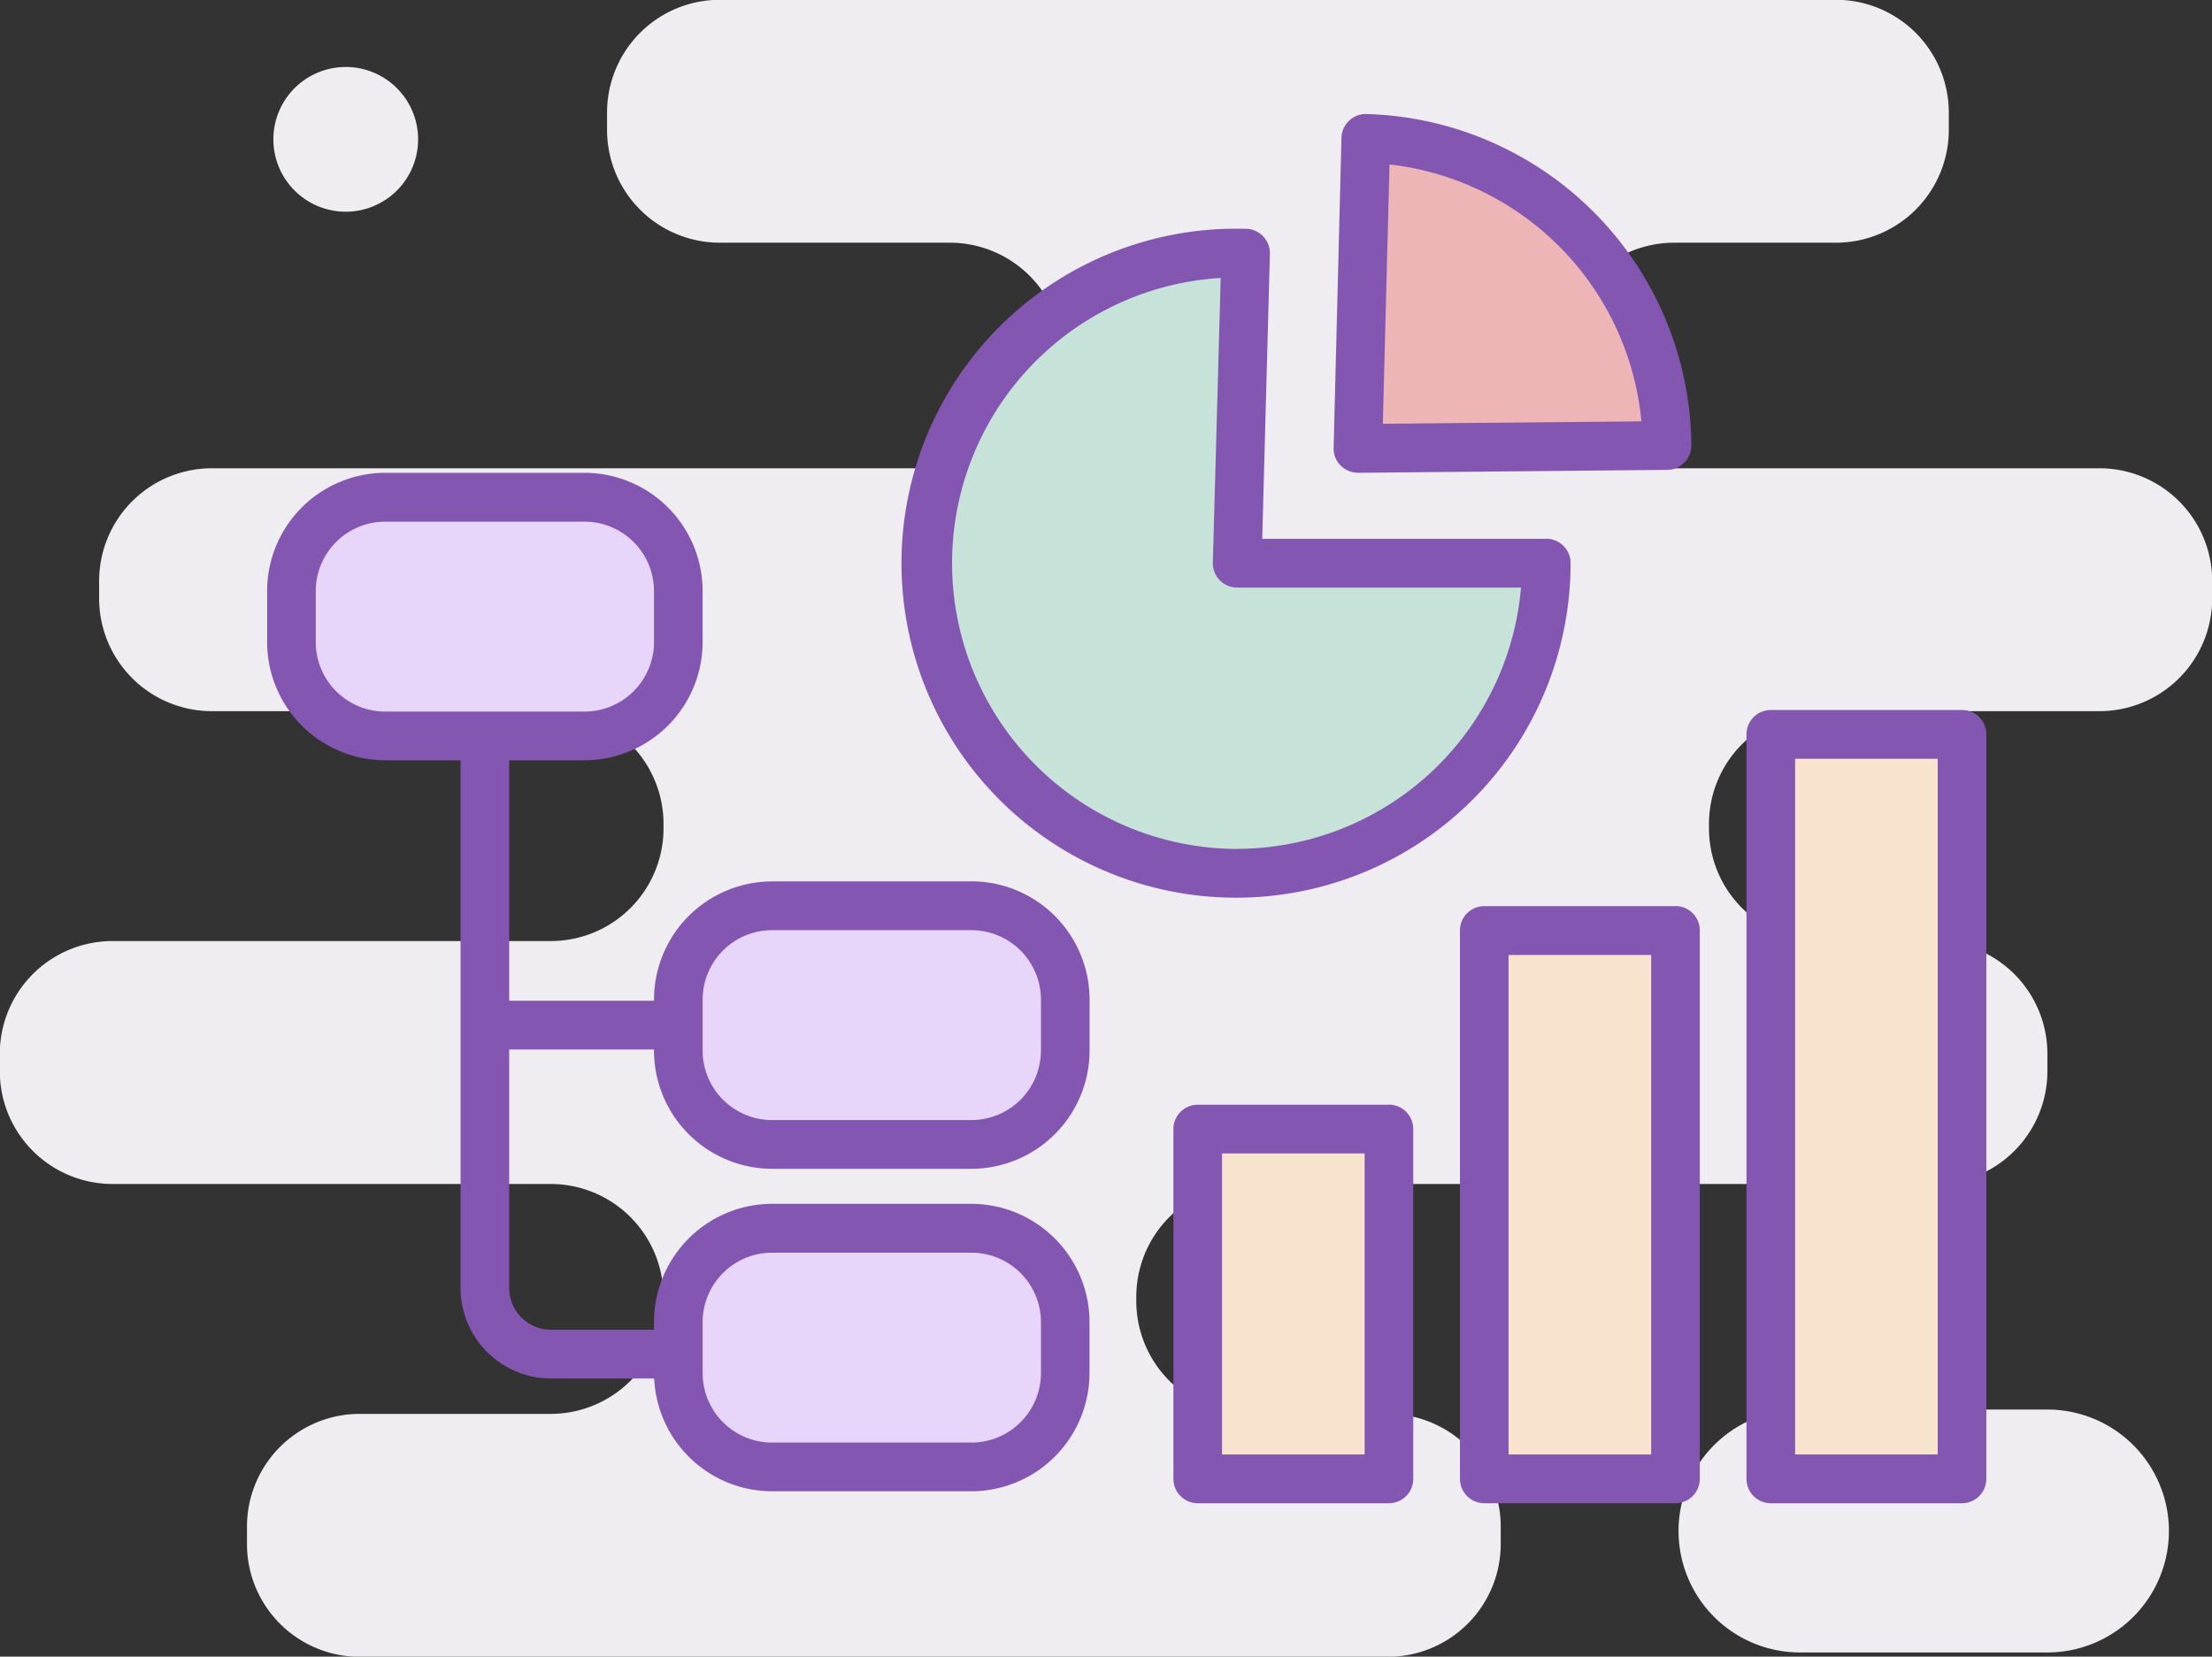 <svg id="ic_7" xmlns="http://www.w3.org/2000/svg" width="115.564" height="86.562" viewBox="0 0 115.564 86.562">
  <rect x="0" y="0" width="115.564" height="86.562" fill="#333333" stroke="none"/>
  <defs>
    <style>
      .cls-1 {
        fill: #efecf2;
      }

      .cls-1, .cls-2, .cls-3, .cls-4, .cls-5, .cls-6 {
        fill-rule: evenodd;
      }

      .cls-2 {
        fill: #f8e3ce;
      }

      .cls-3 {
        fill: #e7d6fa;
      }

      .cls-4 {
        fill: #c7e2d8;
      }

      .cls-5 {
        fill: #edb5b5;
      }

      .cls-6 {
        fill: #8356b2;
      }
    </style>
  </defs>
  <path id="Shape_16_copy_8" data-name="Shape 16 copy 8" class="cls-1" d="M1065.12,749.531H1052.2a6.347,6.347,0,0,1-6.35-6.346h0a6.346,6.346,0,0,1,6.35-6.347h12.92a6.353,6.353,0,0,1,6.35,6.347h0A6.353,6.353,0,0,1,1065.12,749.531Zm-5.15-79.555V669.07a5.9,5.9,0,0,0-5.9-5.893H995.764a5.893,5.893,0,0,0-5.893,5.893v0.906a5.893,5.893,0,0,0,5.893,5.893h12.016a5.894,5.894,0,0,1,5.89,5.894h0a5.894,5.894,0,0,1-5.89,5.893H969.228a5.892,5.892,0,0,0-5.893,5.892v0.907a5.892,5.892,0,0,0,5.893,5.892h17.7a5.893,5.893,0,0,1,5.893,5.893v0.227a5.891,5.891,0,0,1-5.893,5.892H964.04a5.894,5.894,0,0,0-5.894,5.894v0.907a5.894,5.894,0,0,0,5.894,5.893h22.884a5.893,5.893,0,0,1,5.893,5.893v0.226a5.893,5.893,0,0,1-5.893,5.893h-9.972a5.893,5.893,0,0,0-5.893,5.893v0.907a5.893,5.893,0,0,0,5.893,5.893h53.718a5.893,5.893,0,0,0,5.89-5.893v-0.907a5.893,5.893,0,0,0-5.89-5.893h-7.25a5.9,5.9,0,0,1-5.9-5.893v-0.226a5.9,5.9,0,0,1,5.9-5.893h35.81a5.894,5.894,0,0,0,5.89-5.893v-0.907a5.894,5.894,0,0,0-5.89-5.894h-5.9a5.892,5.892,0,0,1-5.89-5.892V706.24a5.894,5.894,0,0,1,5.89-5.893h14.51a5.893,5.893,0,0,0,5.89-5.892v-0.907a5.893,5.893,0,0,0-5.89-5.892h-22.21a5.9,5.9,0,0,1-5.9-5.893h0a5.9,5.9,0,0,1,5.9-5.894h8.44A5.9,5.9,0,0,0,1059.97,669.976Zm-83.751-3.288a3.781,3.781,0,1,1-3.781,3.781A3.781,3.781,0,0,1,976.219,666.688Z" transform="translate(-958.156 -663.188)"/>
  <path class="cls-2" d="M1061.17,739.5l-0.85-38.008h-9.13l-0.63,39.069Z" transform="translate(-958.156 -663.188)"/>
  <path id="Shape_949_copy" data-name="Shape 949 copy" class="cls-2" d="M1045.88,739.182l-0.85-26.738h-9.13l-0.63,27.485Z" transform="translate(-958.156 -663.188)"/>
  <path id="Shape_949_copy_2" data-name="Shape 949 copy 2" class="cls-2" d="M1031.23,739.45l-0.85-17.238h-9.13l-0.63,17.72Z" transform="translate(-958.156 -663.188)"/>
  <path class="cls-3" d="M976.038,689.8c3.609-1.7,14.438-1.7,16.562.848s1.274,9.555-1.062,10.618-15.288-.425-16.137-0.638S972.428,691.5,976.038,689.8Z" transform="translate(-958.156 -663.188)"/>
  <path id="Shape_950_copy" data-name="Shape 950 copy" class="cls-3" d="M995.785,711.461c3.609-1.7,14.435-1.7,16.565.849s1.27,9.555-1.07,10.617S996,722.5,995.148,722.29,992.175,713.16,995.785,711.461Z" transform="translate(-958.156 -663.188)"/>
  <path id="Shape_950_copy_2" data-name="Shape 950 copy 2" class="cls-3" d="M995.785,728.023c3.609-1.7,14.435-1.7,16.565.85s1.27,9.555-1.07,10.616-15.283-.424-16.132-0.637S992.175,729.723,995.785,728.023Z" transform="translate(-958.156 -663.188)"/>
  <path class="cls-4" d="M1023.81,677.011v15.607l15.93,0.955s-5.1,15.925-19.43,15.288-17.52-22.614-6.37-29.3S1023.81,677.011,1023.81,677.011Z" transform="translate(-958.156 -663.188)"/>
  <path class="cls-5" d="M1029.68,669.907l0.16,16.723,15.77-.32s0.64-9.873-6.37-12.9S1029.68,669.907,1029.68,669.907Z" transform="translate(-958.156 -663.188)"/>
  <path class="cls-6" d="M1060.66,700.286h-9.99a1.273,1.273,0,0,0-1.27,1.274v38.9a1.273,1.273,0,0,0,1.27,1.274h9.99a1.273,1.273,0,0,0,1.27-1.274v-38.9A1.273,1.273,0,0,0,1060.66,700.286Zm-1.27,38.9h-7.45V702.834h7.45v36.348Zm-13.7-28.652h-9.99a1.273,1.273,0,0,0-1.27,1.274v28.652a1.273,1.273,0,0,0,1.27,1.274h9.99a1.273,1.273,0,0,0,1.27-1.274V711.8A1.273,1.273,0,0,0,1045.69,710.53Zm-1.27,28.652h-7.45v-26.1h7.45v26.1Zm-13.7-18.275h-9.99a1.273,1.273,0,0,0-1.27,1.274v18.275a1.273,1.273,0,0,0,1.27,1.274h9.99a1.273,1.273,0,0,0,1.27-1.274V722.181A1.273,1.273,0,0,0,1030.72,720.907Zm-1.27,18.275H1022V723.456h7.45v15.726Zm9.49-47.845H1024.1l0.4-14.888a1.27,1.27,0,0,0-1.23-1.309q-0.24-.006-0.48-0.006a17.478,17.478,0,1,0,17.42,17.479A1.274,1.274,0,0,0,1038.94,691.337Zm-16.15,16.205a14.931,14.931,0,0,1-.86-29.835l-0.41,14.871a1.274,1.274,0,0,0,1.27,1.309h14.83A14.924,14.924,0,0,1,1022.79,707.542Zm6.31-19.654h0.01l16.15-.152a1.238,1.238,0,0,0,.89-0.382,1.279,1.279,0,0,0,.37-0.905,17.464,17.464,0,0,0-16.98-17.307,1.236,1.236,0,0,0-.9.35,1.263,1.263,0,0,0-.4.892l-0.41,16.2A1.264,1.264,0,0,0,1029.1,687.888Zm1.65-16.112a14.916,14.916,0,0,1,13.16,13.424l-13.51.127Zm-21.84,37.462H998.488a6.181,6.181,0,0,0-6.164,6.184v0.053h-7.566V702.913H988.7a6.181,6.181,0,0,0,6.164-6.184v-2.651a6.181,6.181,0,0,0-6.164-6.185H978.276a6.182,6.182,0,0,0-6.164,6.185v2.651a6.182,6.182,0,0,0,6.164,6.184h3.942v27.571a4.729,4.729,0,0,0,4.716,4.732h5.4a6.177,6.177,0,0,0,6.15,5.894h10.422a6.185,6.185,0,0,0,6.17-6.184v-2.652a6.186,6.186,0,0,0-6.17-6.185H998.488a6.182,6.182,0,0,0-6.164,6.185v0.393h-5.39a2.182,2.182,0,0,1-2.176-2.183V718.023h7.566v0.052a6.182,6.182,0,0,0,6.164,6.185h10.422a6.187,6.187,0,0,0,6.17-6.185v-2.653A6.185,6.185,0,0,0,1008.91,709.238Zm-34.258-12.509v-2.651a3.634,3.634,0,0,1,3.624-3.637H988.7a3.634,3.634,0,0,1,3.624,3.637v2.651a3.634,3.634,0,0,1-3.624,3.636H978.276A3.634,3.634,0,0,1,974.652,696.729Zm20.212,35.545a3.634,3.634,0,0,1,3.624-3.636h10.422a3.637,3.637,0,0,1,3.63,3.636v2.652a3.638,3.638,0,0,1-3.63,3.635H998.488a3.634,3.634,0,0,1-3.624-3.635v-2.652Zm17.676-14.2a3.637,3.637,0,0,1-3.63,3.635H998.488a3.633,3.633,0,0,1-3.624-3.635v-2.653a3.633,3.633,0,0,1,3.624-3.634h10.422a3.637,3.637,0,0,1,3.63,3.634v2.653Z" transform="translate(-958.156 -663.188)"/>
</svg>
